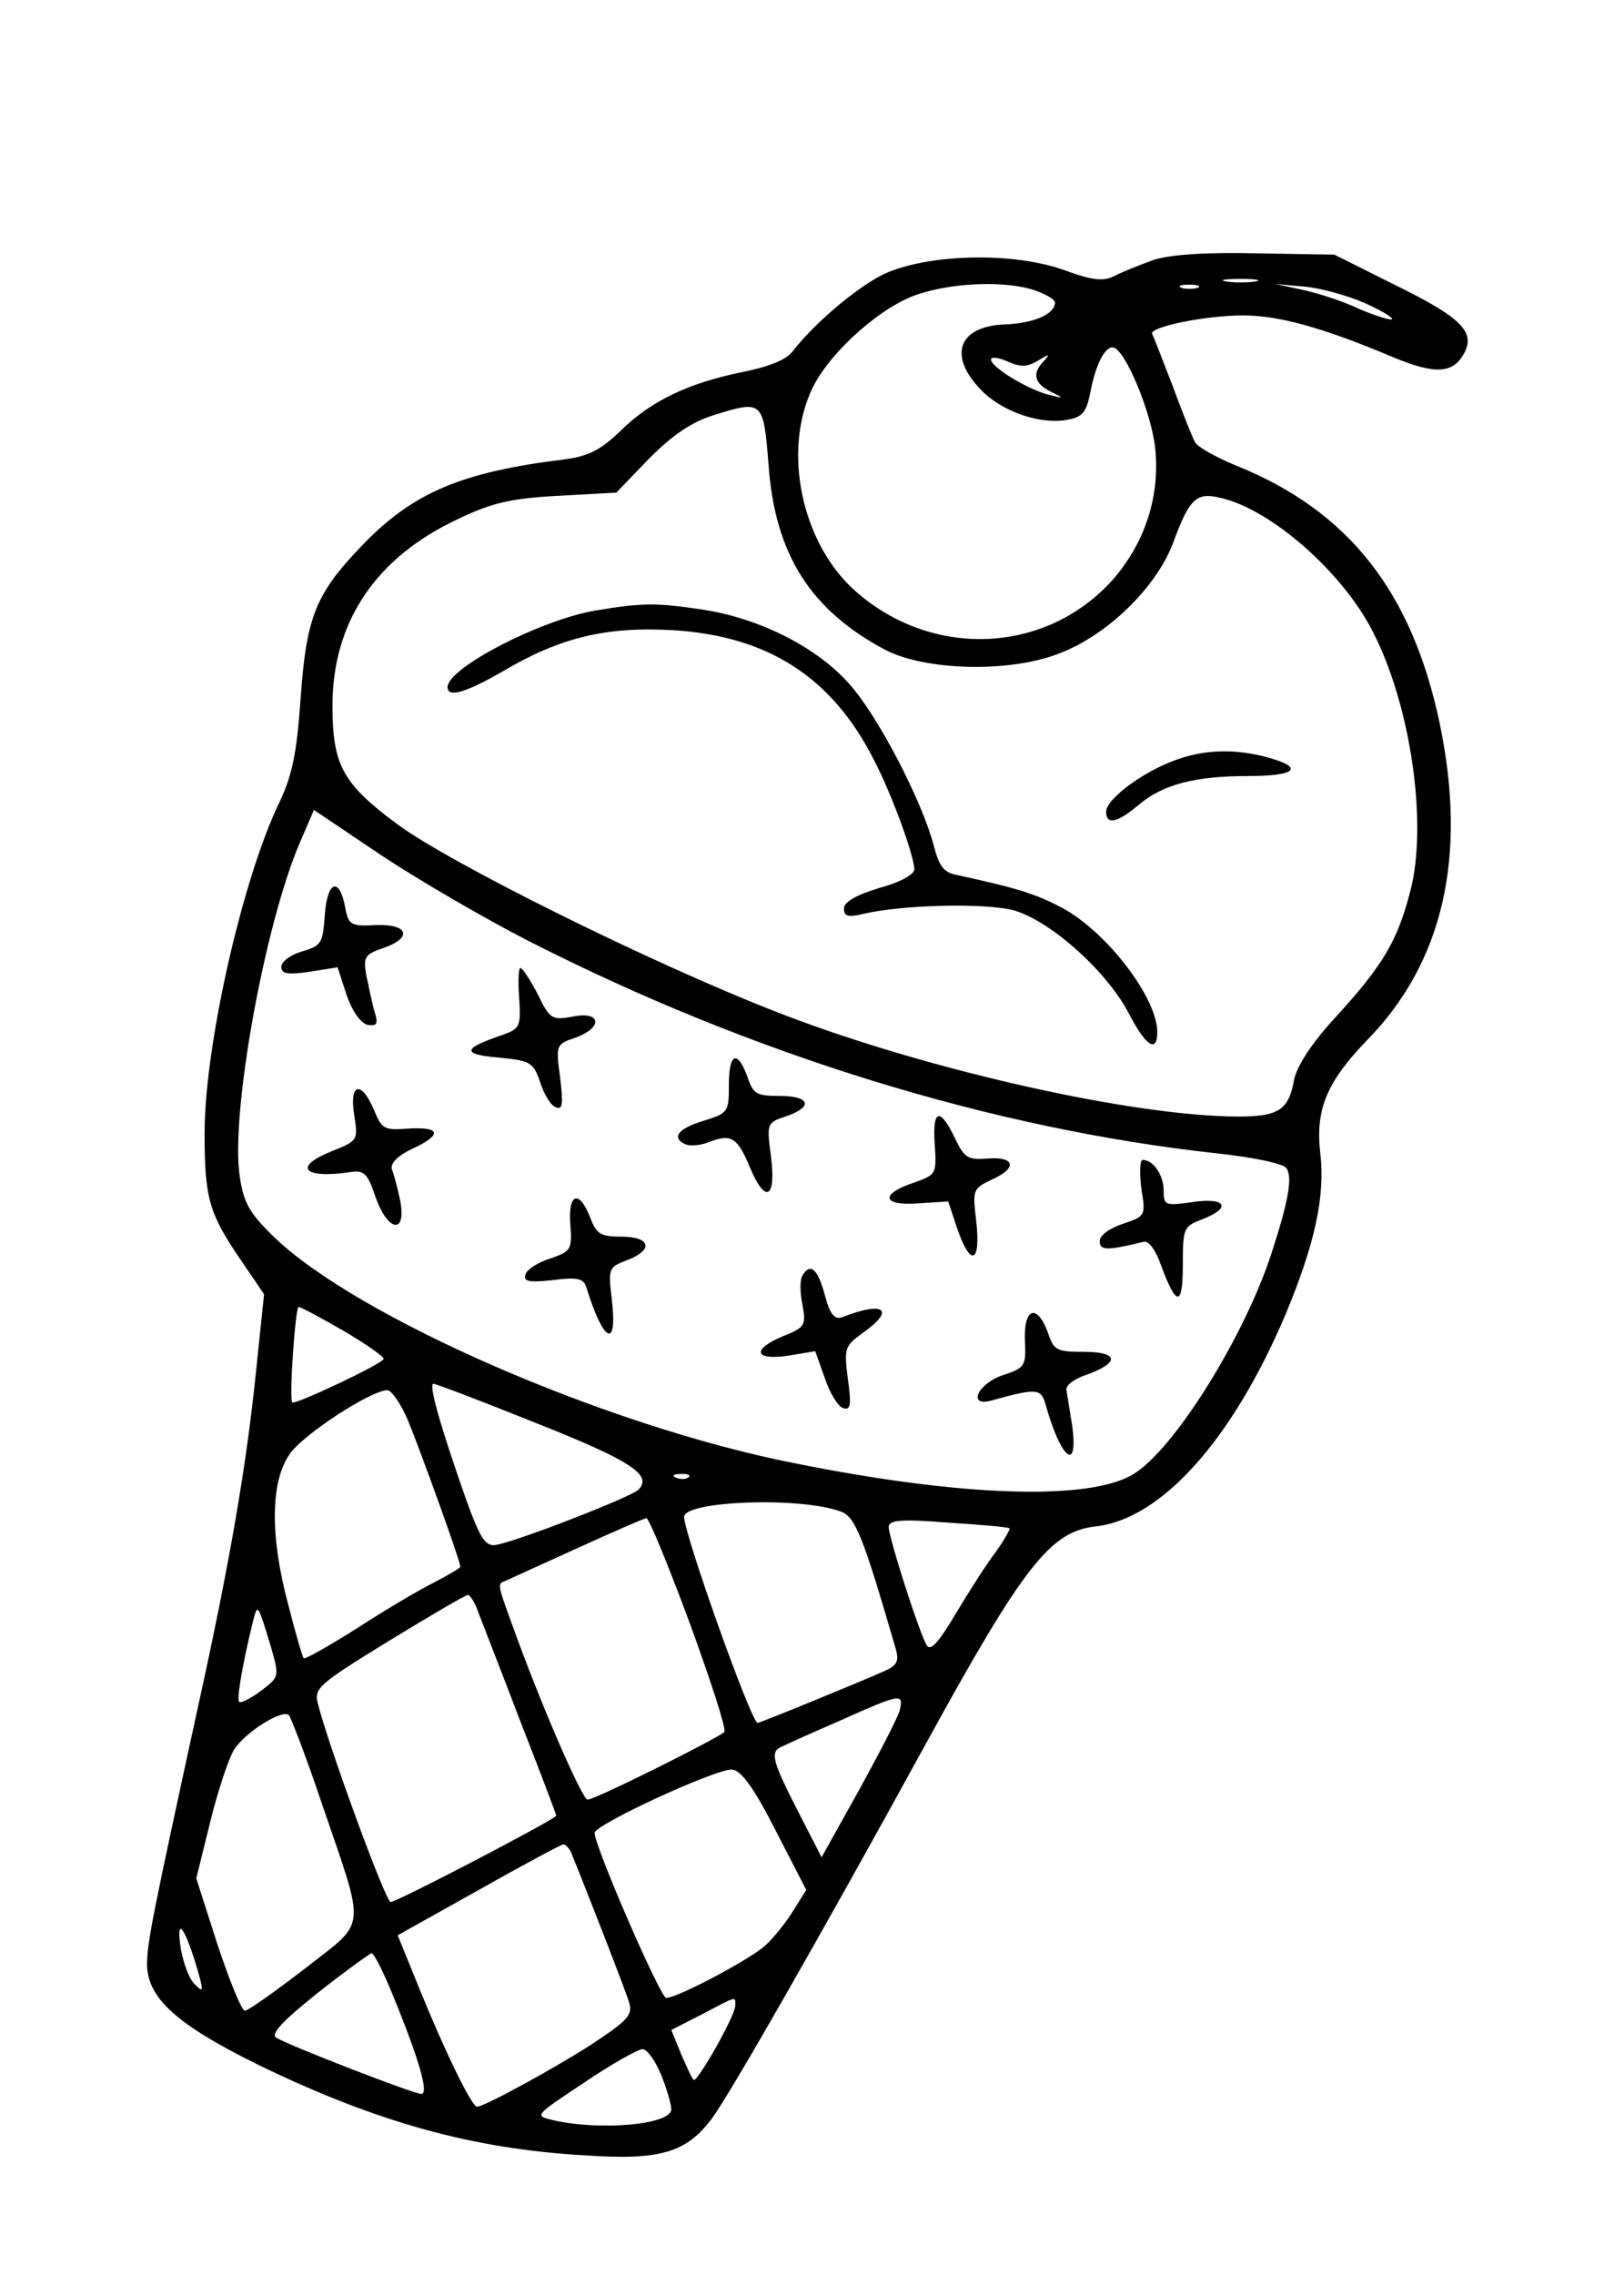 <?xml version="1.0" encoding="UTF-8" standalone="yes"?>
<svg version="1.0" xmlns="http://www.w3.org/2000/svg" width="190pt" height="266pt" viewBox="0 0 254 355" preserveAspectRatio="xMidYMid meet">
  <g transform="translate(0,355) scale(0.1,-0.1)" fill="#000000" stroke="none">
    <path d="M1805 3147 c-22 -8 -50 -19 -61 -25 -18 -9 -34 -8 -80 9 -88 31 -232
24 -294 -13 -44 -26 -99 -74 -131 -115 -10 -13 -39 -24 -80 -32 -82 -17 -140
-44 -188 -91 -31 -30 -50 -40 -88 -45 -162 -20 -238 -52 -318 -136 -72 -75
-86 -111 -95 -240 -6 -84 -13 -118 -33 -160 -58 -120 -117 -381 -117 -517 0
-103 7 -126 57 -199 l36 -53 -12 -115 c-15 -150 -41 -302 -92 -533 -70 -321
-79 -366 -79 -399 0 -53 47 -95 173 -157 185 -90 336 -132 512 -142 117 -8
158 4 198 57 29 39 173 291 336 588 152 277 194 330 264 338 103 11 214 135
297 330 46 110 63 186 55 253 -8 69 10 112 74 178 118 121 156 286 113 493
-43 206 -142 333 -318 404 -32 13 -62 30 -65 37 -4 7 -20 47 -35 88 -16 41
-30 78 -32 81 -5 11 84 29 142 29 56 0 125 -19 234 -65 67 -28 95 -26 112 6
18 33 -5 56 -107 106 l-96 48 -121 2 c-79 2 -135 -2 -161 -10z m158 -34 c-13
-2 -33 -2 -45 0 -13 2 -3 4 22 4 25 0 35 -2 23 -4z m-344 -14 c17 -6 31 -14
31 -19 0 -18 -33 -32 -76 -34 -78 -2 -93 -52 -34 -108 34 -31 91 -49 130 -41
23 4 29 12 35 41 8 43 22 72 35 72 19 0 62 -104 67 -160 7 -73 -16 -143 -63
-199 -103 -120 -284 -130 -406 -22 -84 74 -115 219 -67 318 28 57 110 130 168
147 56 18 137 20 180 5z m254 4 c-7 -2 -19 -2 -25 0 -7 3 -2 5 12 5 14 0 19
-2 13 -5z m260 -23 c27 -12 47 -24 44 -26 -2 -2 -25 5 -51 16 -25 12 -65 25
-89 30 l-42 9 45 -4 c25 -2 67 -14 93 -25z m-510 -91 c18 11 20 11 10 0 -19
-19 -16 -35 10 -48 22 -11 22 -11 -3 -5 -32 8 -90 43 -90 55 0 5 12 3 26 -3
20 -9 30 -9 47 1z m-421 -162 c10 -141 66 -228 183 -290 62 -32 192 -36 270
-6 76 28 154 104 180 174 25 68 36 79 73 70 79 -17 193 -117 240 -211 59 -116
85 -299 58 -403 -20 -78 -42 -116 -118 -199 -37 -40 -60 -76 -64 -97 -9 -50
-26 -59 -104 -57 -174 5 -492 79 -710 165 -192 75 -507 231 -589 292 -85 63
-101 92 -101 185 0 131 68 232 197 292 52 25 82 32 156 36 l91 5 51 53 c37 37
66 57 101 68 77 24 78 23 86 -77z m-377 -744 c351 -179 729 -295 1080 -333 56
-6 103 -16 107 -23 10 -14 3 -52 -23 -132 -42 -130 -152 -307 -216 -346 -68
-42 -268 -36 -531 17 -294 58 -684 228 -814 354 -38 37 -47 53 -53 94 -15 97
39 394 94 522 l22 51 107 -72 c59 -39 161 -98 227 -132z m-288 -610 c34 -20
63 -40 63 -44 0 -7 -140 -73 -143 -68 -5 8 5 149 10 149 4 0 35 -17 70 -37z
m298 -143 c152 -60 187 -83 163 -106 -14 -12 -188 -80 -223 -86 -16 -2 -24 10
-47 74 -40 114 -58 178 -50 178 4 0 75 -27 157 -60z m-197 3 c19 -46 82 -220
82 -229 0 -2 -19 -13 -42 -25 -24 -12 -78 -44 -121 -72 -43 -27 -80 -48 -82
-46 -2 2 -13 40 -24 83 -29 108 -28 193 2 236 20 30 127 100 153 100 6 0 21
-21 32 -47z m439 -89 c-3 -3 -12 -4 -19 -1 -8 3 -5 6 6 6 11 1 17 -2 13 -5z
m239 -54 c22 -9 34 -39 84 -211 7 -23 4 -29 -19 -39 -31 -14 -192 -80 -196
-80 -10 0 -115 295 -115 322 0 25 183 32 246 8z m-238 -172 c33 -90 58 -167
55 -172 -6 -8 -202 -106 -214 -106 -8 0 -67 135 -109 249 -35 96 -33 87 -17
94 6 3 57 26 112 51 55 25 103 46 106 46 4 0 34 -73 67 -162z m501 146 c1 -1
-8 -18 -21 -36 -14 -18 -42 -62 -63 -97 -28 -47 -40 -60 -46 -49 -12 21 -59
168 -59 184 0 11 18 13 93 7 50 -3 94 -7 96 -9z m-831 -131 c6 -16 36 -92 66
-171 31 -79 56 -145 56 -147 0 -5 -249 -135 -259 -135 -8 0 -99 249 -114 311
-6 23 2 30 111 97 64 39 120 72 124 72 3 0 11 -12 16 -27z m-324 -55 c13 -46
13 -46 -16 -68 -16 -12 -32 -20 -34 -17 -4 4 5 58 22 127 7 27 7 27 28 -42z
m983 -99 c-3 -11 -32 -67 -64 -125 l-58 -104 -37 72 c-41 80 -44 93 -25 101 6
3 48 22 92 41 94 42 99 43 92 15z m-904 -144 c70 -205 72 -182 -26 -259 -47
-36 -89 -66 -94 -66 -5 0 -24 47 -43 104 l-33 103 22 89 c12 49 29 99 37 112
18 28 76 64 86 54 3 -4 27 -65 51 -137z m710 -43 l48 -93 -20 -32 c-11 -18
-30 -42 -43 -54 -23 -22 -139 -83 -156 -83 -9 0 -112 237 -112 258 0 13 191
101 215 99 14 -1 34 -28 68 -95z m-320 -34 c27 -66 86 -218 91 -235 6 -20 -2
-28 -61 -67 -63 -40 -166 -96 -177 -96 -8 0 -50 86 -89 182 l-35 86 127 71
c69 39 129 71 132 71 4 0 9 -6 12 -12z m-587 -174 c13 -44 13 -47 -1 -33 -9 8
-18 33 -22 55 -8 51 4 39 23 -22z m309 -51 c41 -100 56 -153 44 -153 -12 0
-208 76 -227 88 -9 6 10 26 65 70 43 34 81 61 84 62 4 0 19 -30 34 -67z m535
-15 c0 -16 -60 -121 -65 -116 -3 2 -11 21 -20 41 l-15 37 47 24 c57 30 53 29
53 14z m-116 -108 c9 -22 16 -47 16 -54 0 -24 -111 -34 -185 -17 -30 7 -29 7
49 59 43 29 84 52 91 52 7 0 20 -18 29 -40z"/>
    <path d="M933 2599 c-86 -14 -233 -90 -233 -120 0 -17 28 -9 87 25 88 52 160
70 265 64 149 -9 249 -73 315 -203 28 -54 63 -150 63 -171 0 -8 -24 -21 -55
-29 -36 -11 -55 -22 -55 -32 0 -12 6 -14 28 -9 61 15 193 18 238 6 58 -17 146
-96 180 -162 26 -50 44 -62 44 -28 0 53 -78 155 -147 193 -43 23 -73 32 -165
52 -22 4 -29 13 -38 48 -19 70 -86 199 -130 249 -50 58 -140 104 -230 118 -74
11 -94 11 -167 -1z"/>
    <path d="M1836 2364 c-49 -18 -106 -60 -106 -80 0 -21 18 -17 51 11 38 32 88
45 172 45 74 0 88 13 30 29 -51 14 -100 13 -147 -5z"/>
    <path d="M508 2123 c-3 -44 -5 -48 -35 -57 -18 -5 -33 -16 -33 -24 0 -11 9
-13 44 -8 l44 7 14 -43 c9 -26 22 -44 33 -47 14 -2 17 1 11 20 -4 13 -9 39
-13 57 -5 29 -3 33 26 43 47 16 40 38 -11 36 -39 -2 -43 0 -48 27 -9 49 -28
43 -32 -11z"/>
    <path d="M812 1993 c3 -45 1 -48 -27 -58 -62 -21 -63 -30 -6 -35 51 -5 55 -7
66 -39 6 -19 17 -37 25 -39 10 -4 11 6 6 47 -7 51 -6 52 24 62 44 16 40 42 -4
33 -33 -6 -36 -4 -55 35 -12 23 -24 41 -27 41 -3 0 -4 -21 -2 -47z"/>
    <path d="M1140 1857 c0 -42 -1 -44 -40 -56 -40 -12 -51 -27 -27 -37 8 -3 25
-1 39 5 32 12 42 5 61 -41 24 -57 41 -49 33 16 -7 53 -7 54 23 64 44 15 38 32
-10 32 -36 0 -41 3 -50 30 -16 43 -29 37 -29 -13z"/>
    <path d="M554 1810 c6 -39 6 -40 -34 -56 -63 -25 -46 -44 29 -33 20 3 26 -2
38 -38 19 -55 49 -61 39 -7 -4 19 -10 42 -13 49 -3 9 8 21 31 32 48 22 46 35
-5 32 -38 -3 -42 -1 -54 29 -20 47 -39 42 -31 -8z"/>
    <path d="M1462 1764 c3 -46 2 -47 -31 -59 -55 -18 -52 -37 4 -33 l48 3 14 -42
c21 -61 37 -55 30 10 -6 51 -6 52 26 67 39 18 34 36 -10 32 -29 -2 -35 1 -50
33 -23 48 -35 44 -31 -11z"/>
    <path d="M1785 1696 c7 -43 7 -44 -29 -56 -21 -7 -36 -18 -36 -27 0 -15 11
-15 69 -1 8 2 19 -14 27 -37 24 -65 34 -65 34 1 0 57 1 60 30 71 47 18 38 35
-15 27 -43 -6 -45 -5 -45 18 0 24 -16 48 -33 48 -4 0 -5 -20 -2 -44z"/>
    <path d="M892 1639 c3 -39 1 -42 -31 -53 -19 -6 -37 -17 -39 -25 -4 -11 5 -13
42 -9 38 5 49 3 53 -11 27 -87 49 -98 40 -20 -6 50 -5 51 23 62 43 16 38 37
-8 37 -33 0 -39 4 -49 30 -17 44 -35 38 -31 -11z"/>
    <path d="M1255 1559 c-4 -6 -4 -26 0 -45 6 -32 4 -36 -29 -49 -51 -21 -47 -39
7 -31 l42 7 15 -42 c8 -24 21 -45 29 -47 11 -4 13 5 7 46 -6 48 -5 51 24 72
51 36 33 50 -33 24 -12 -4 -19 5 -27 35 -11 41 -23 51 -35 30z"/>
    <path d="M1603 1458 c2 -40 0 -43 -33 -54 -41 -13 -58 -51 -19 -40 69 19 77
19 84 -5 24 -87 52 -109 42 -35 -4 24 -8 50 -9 56 -2 7 12 18 31 24 53 19 51
36 -4 36 -42 0 -47 2 -56 30 -17 46 -38 39 -36 -12z"/>
  </g>
</svg>